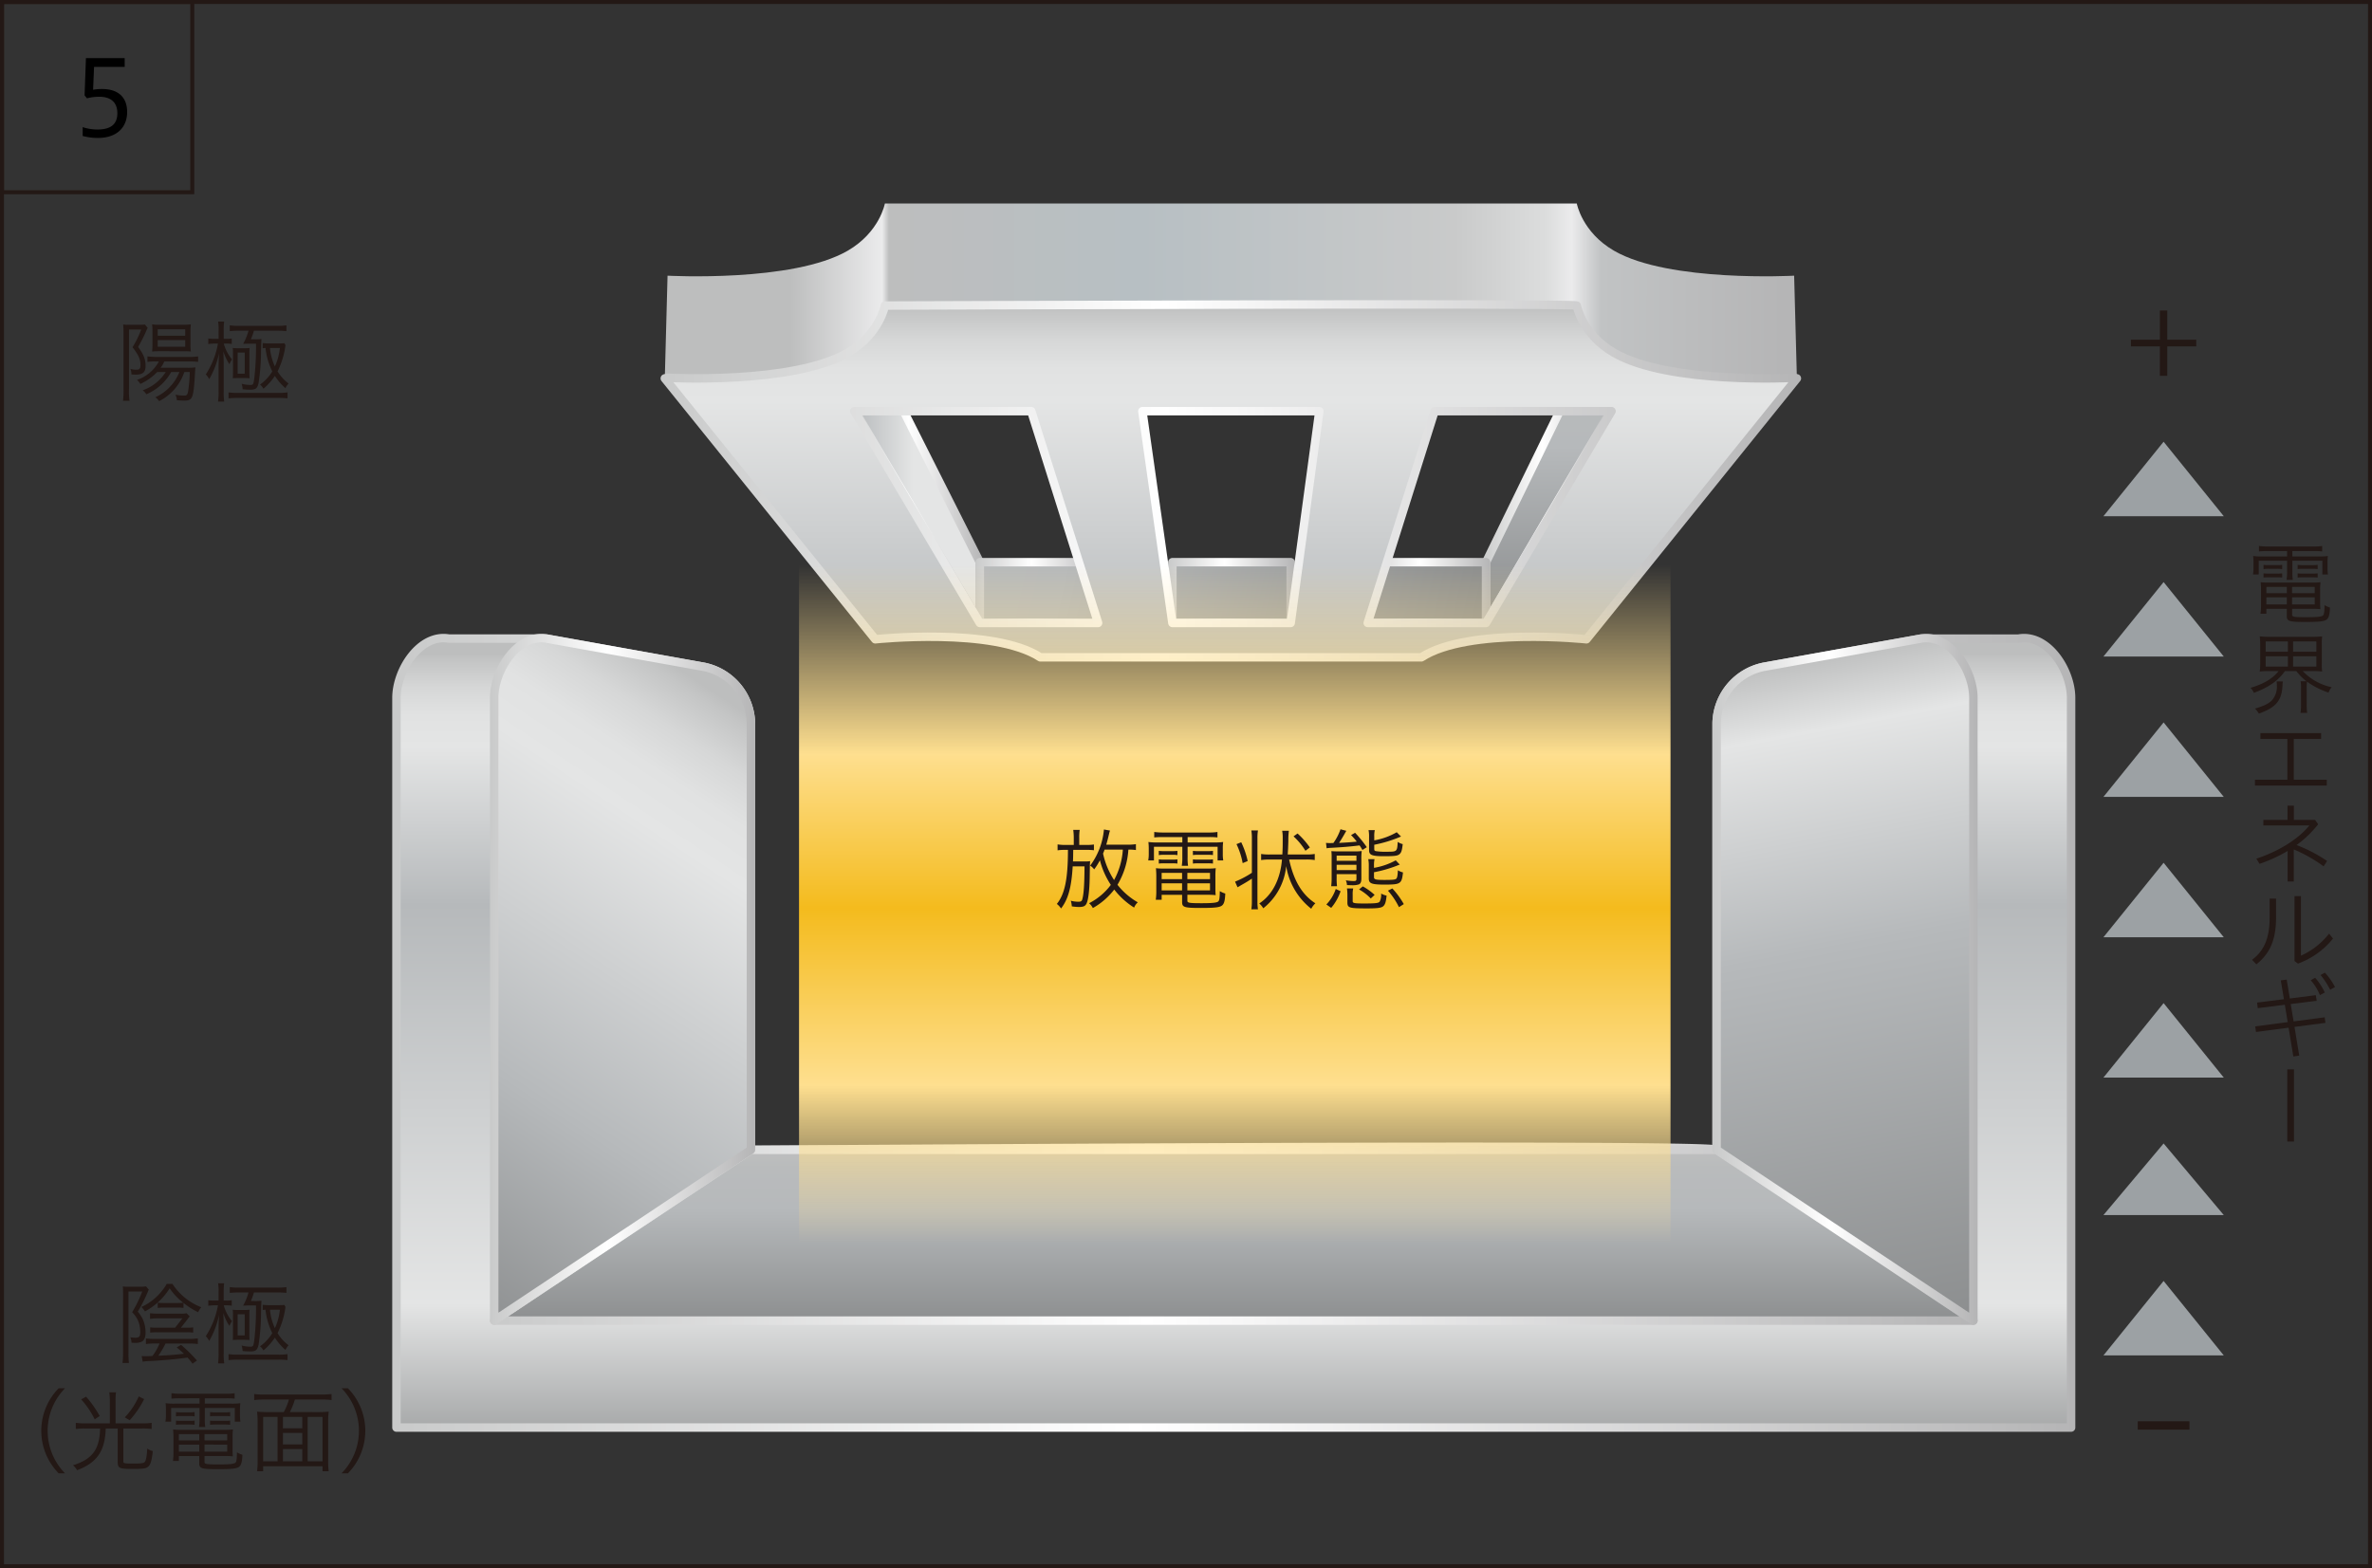 <svg xmlns="http://www.w3.org/2000/svg" xmlns:xlink="http://www.w3.org/1999/xlink" width="210.353mm" height="139.103mm" viewBox="0 0 596.276 394.307">
  <rect x="0" y="0" width="596.276" height="394.307" fill="#333333" stroke="none"/>
  <defs>
    <linearGradient id="a" data-name="名称未設定グラデーション 100" x1="309.648" y1="387.937" x2="309.648" y2="597.458" gradientUnits="userSpaceOnUse">
      <stop offset="0" stop-color="#bdbebe"/>
      <stop offset="0.009" stop-color="#c4c5c5"/>
      <stop offset="0.041" stop-color="#d6d7d7"/>
      <stop offset="0.074" stop-color="#e1e2e2"/>
      <stop offset="0.112" stop-color="#e4e5e5"/>
      <stop offset="0.301" stop-color="#b6b9bb"/>
      <stop offset="0.78" stop-color="#e4e5e5"/>
      <stop offset="0.999" stop-color="#8b8d8e"/>
    </linearGradient>
    <linearGradient id="b" data-name="新規グラデーションスウォッチ 2" x1="98.1" y1="483.259" x2="521.197" y2="483.259" gradientUnits="userSpaceOnUse">
      <stop offset="0" stop-color="#c9caca"/>
      <stop offset="0.442" stop-color="#fff"/>
      <stop offset="1" stop-color="#b5b5b6"/>
    </linearGradient>
    <linearGradient id="c" data-name="名称未設定グラデーション 106" x1="310.148" y1="289.964" x2="310.148" y2="333.269" gradientUnits="userSpaceOnUse">
      <stop offset="0" stop-color="#bdbebe"/>
      <stop offset="0.086" stop-color="#b9bbbc"/>
      <stop offset="0.321" stop-color="#b6b9bb"/>
      <stop offset="0.999" stop-color="#8b8d8e"/>
    </linearGradient>
    <linearGradient id="d" x1="123.166" y1="310.582" x2="497.131" y2="310.582" xlink:href="#b"/>
    <linearGradient id="e" data-name="名称未設定グラデーション 95" x1="450.9" y1="389.144" x2="482.993" y2="560.205" gradientUnits="userSpaceOnUse">
      <stop offset="0" stop-color="#bdbebe"/>
      <stop offset="0.107" stop-color="#e4e5e5"/>
      <stop offset="0.421" stop-color="#b6b9bb"/>
      <stop offset="0.999" stop-color="#8b8d8e"/>
    </linearGradient>
    <linearGradient id="f" x1="429.962" y1="469.812" x2="496.631" y2="469.812" xlink:href="#b"/>
    <linearGradient id="g" data-name="名称未設定グラデーション 98" x1="-505.316" y1="404.001" x2="-412.55" y2="544.128" gradientTransform="matrix(-1, 0, 0, 1, -316.584, 0)" gradientUnits="userSpaceOnUse">
      <stop offset="0" stop-color="#bdbebe"/>
      <stop offset="0.018" stop-color="#c4c5c5"/>
      <stop offset="0.08" stop-color="#d6d7d7"/>
      <stop offset="0.145" stop-color="#e1e2e2"/>
      <stop offset="0.22" stop-color="#e4e5e5"/>
      <stop offset="0.652" stop-color="#b6b9bb"/>
      <stop offset="0.999" stop-color="#8b8d8e"/>
    </linearGradient>
    <linearGradient id="h" x1="122.666" y1="469.812" x2="189.334" y2="469.812" xlink:href="#b"/>
    <linearGradient id="i" data-name="名称未設定グラデーション 127" x1="166.619" y1="331.788" x2="451.207" y2="331.788" gradientUnits="userSpaceOnUse">
      <stop offset="0.007" stop-color="#bdbebe"/>
      <stop offset="0.111" stop-color="#bdbebe"/>
      <stop offset="0.192" stop-color="#ebebec"/>
      <stop offset="0.198" stop-color="#bdbebe"/>
      <stop offset="0.42" stop-color="#b7bfc3"/>
      <stop offset="0.698" stop-color="#c9caca"/>
      <stop offset="0.779" stop-color="#dcdddd"/>
      <stop offset="0.801" stop-color="#ebebec"/>
      <stop offset="0.827" stop-color="#c1c3c4"/>
      <stop offset="0.988" stop-color="#b5b5b6"/>
    </linearGradient>
    <linearGradient id="j" data-name="名称未設定グラデーション 111" x1="214.419" y1="126.31" x2="246.306" y2="126.31" gradientUnits="userSpaceOnUse">
      <stop offset="0" stop-color="#b6b9bb"/>
      <stop offset="0.474" stop-color="#e4e5e5"/>
    </linearGradient>
    <linearGradient id="k" x1="213.356" y1="126.31" x2="247.369" y2="126.31" xlink:href="#b"/>
    <linearGradient id="l" data-name="名称未設定グラデーション 107" x1="389.717" y1="156.635" x2="389.717" y2="91.458" gradientUnits="userSpaceOnUse">
      <stop offset="0.001" stop-color="#8b8d8e"/>
      <stop offset="0.679" stop-color="#b6b9bb"/>
      <stop offset="0.914" stop-color="#b9bbbc"/>
      <stop offset="1" stop-color="#bdbebe"/>
    </linearGradient>
    <linearGradient id="m" x1="372.499" y1="124.047" x2="406.935" y2="124.047" xlink:href="#b"/>
    <linearGradient id="n" x1="219.852" y1="129.121" x2="369.842" y2="162.34" xlink:href="#c"/>
    <linearGradient id="o" x1="293.652" y1="148.995" x2="325.52" y2="148.995" xlink:href="#b"/>
    <linearGradient id="p" x1="222.148" y1="118.754" x2="372.139" y2="151.973" xlink:href="#c"/>
    <linearGradient id="q" x1="342.756" y1="148.995" x2="374.625" y2="148.995" xlink:href="#b"/>
    <linearGradient id="r" x1="217.589" y1="139.341" x2="367.579" y2="172.56" xlink:href="#c"/>
    <linearGradient id="s" x1="245.243" y1="148.995" x2="277.111" y2="148.995" xlink:href="#b"/>
    <linearGradient id="t" data-name="名称未設定グラデーション 105" x1="308.913" y1="388.844" x2="308.913" y2="300.105" gradientUnits="userSpaceOnUse">
      <stop offset="0" stop-color="#b6b9bb"/>
      <stop offset="0.727" stop-color="#e4e5e5"/>
      <stop offset="0.819" stop-color="#e1e2e2"/>
      <stop offset="0.9" stop-color="#d6d7d7"/>
      <stop offset="0.977" stop-color="#c4c5c5"/>
      <stop offset="1" stop-color="#bdbebe"/>
    </linearGradient>
    <linearGradient id="u" x1="165.556" y1="344.474" x2="452.27" y2="344.474" xlink:href="#b"/>
    <linearGradient id="v" data-name="名称未設定グラデーション 90" x1="-95.583" y1="483.041" x2="75.129" y2="483.041" gradientTransform="translate(320.126 -32.126)" gradientUnits="userSpaceOnUse">
      <stop offset="0" stop-color="#fedf8f" stop-opacity="0"/>
      <stop offset="0.279" stop-color="#fedf8f"/>
      <stop offset="0.506" stop-color="#f4bb1d"/>
      <stop offset="0.767" stop-color="#fedf8f"/>
      <stop offset="1" stop-color="#fedf8f" stop-opacity="0"/>
    </linearGradient>
  </defs>
  <title>原理5</title>
  <g>
    <path d="M431.025,512.678V405.251a14.8,14.8,0,0,1,11.831-14.026l39.489-7.09h24.566c7.258-1.3,13.223,7.857,13.223,14.9V582.508H99.163V399.035c0-7.043,5.965-16.2,13.222-14.9h24.566l39.489,7.09a14.8,14.8,0,0,1,11.831,14.026V512.678S431.025,510.957,431.025,512.678Z" transform="translate(0.5 -223.564)" style="stroke-linecap: round;stroke-linejoin: round;stroke-width: 2.126px;fill: url(#a);stroke: url(#b)"/>
    <polygon points="124.229 332.05 188.771 289.115 431.525 289.115 496.068 332.05 124.229 332.05" style="stroke-linecap: round;stroke-linejoin: round;stroke-width: 2.126px;fill: url(#c);stroke: url(#d)"/>
    <path d="M495.568,555.614l-64.543-42.936V405.251a14.8,14.8,0,0,1,11.831-14.026l39.489-7.09c7.258-1.3,13.223,7.857,13.223,14.9Z" transform="translate(0.5 -223.564)" style="stroke-linecap: round;stroke-linejoin: round;stroke-width: 2.126px;fill: url(#e);stroke: url(#f)"/>
    <path d="M123.729,555.614l64.542-42.936V405.251a14.8,14.8,0,0,0-11.831-14.026l-39.489-7.09c-7.257-1.3-13.222,7.857-13.222,14.9Z" transform="translate(0.5 -223.564)" style="stroke-linecap: round;stroke-linejoin: round;stroke-width: 2.126px;fill: url(#g);stroke: url(#h)"/>
  </g>
  <g>
    <path d="M450.515,292.879s-31.467,1.744-45.3-6.282c-8.043-4.667-9.336-11.865-9.336-11.865H221.946s-1.293,7.2-9.336,11.865c-13.832,8.026-45.3,6.282-45.3,6.282l-.692,25.823,52.906,65.605s29.739-3.14,41.5,4.537h95.784c11.757-7.677,41.5-4.537,41.5-4.537L451.207,318.7ZM245.806,380.2l-31.552-53.252h44.485L275.544,380.2Zm78.149,0H294.217l-7.545-53.252h44.485Zm49.1,0H343.319l16.805-53.252H404.61Z" transform="translate(0.5 -223.564)" style="fill: url(#i)"/>
    <polygon points="214.419 102.426 246.306 156.635 246.306 141.354 223.448 95.984 214.419 102.426" style="stroke-linecap: round;stroke-linejoin: round;stroke-width: 2.126px;fill: url(#j);stroke: url(#k)"/>
    <polygon points="373.562 156.635 405.872 101.679 397.895 91.458 373.562 141.354 373.562 156.635" style="stroke-linecap: round;stroke-linejoin: round;stroke-width: 2.126px;fill: url(#l);stroke: url(#m)"/>
    <g>
      <rect x="294.715" y="141.354" width="29.742" height="15.281" style="stroke-linecap: round;stroke-linejoin: round;stroke-width: 2.126px;fill: url(#n);stroke: url(#o)"/>
      <rect x="343.819" y="141.354" width="29.742" height="15.281" style="stroke-linecap: round;stroke-linejoin: round;stroke-width: 2.126px;fill: url(#p);stroke: url(#q)"/>
      <rect x="246.306" y="141.354" width="29.742" height="15.281" style="stroke-linecap: round;stroke-linejoin: round;stroke-width: 2.126px;fill: url(#r);stroke: url(#s)"/>
    </g>
    <path d="M450.515,318.542s-31.467,1.745-45.3-6.282c-8.043-4.667-9.336-11.864-9.336-11.864.654-.655-173.934,0-173.934,0s-1.293,7.2-9.336,11.864c-13.832,8.027-45.3,6.282-45.3,6.282l-.692.16,52.906,65.605s29.739-3.14,41.5,4.537h95.784c11.757-7.677,41.5-4.537,41.5-4.537L451.207,318.7ZM245.806,380.2l-31.552-53.252h44.485L275.544,380.2Zm78.149,0H294.217l-7.545-53.252h44.485Zm49.1,0H343.319l16.805-53.252H404.61Z" transform="translate(0.5 -223.564)" style="stroke-linecap: round;stroke-linejoin: round;stroke-width: 2.126px;fill: url(#t);stroke: url(#u)"/>
  </g>
  <rect x="224.543" y="341.378" width="170.712" height="219.074" transform="translate(761.314 -82.548) rotate(90)" style="fill: url(#v)"/>
  <rect x="0.5" y="0.5" width="595.276" height="393.307" style="fill: none;stroke: #231815;stroke-miterlimit: 10"/>
  <g>
    <path d="M542.454,308.981v-7.346h1.86v7.346H551.6v1.681h-7.286v7.405h-1.86v-7.405h-7.286v-1.681Z" transform="translate(0.5 -223.564)" style="fill: #231815"/>
    <path d="M536.887,580.933h13v2.1h-13Z" transform="translate(0.5 -223.564)" style="fill: #231815"/>
    <polygon points="528.764 129.792 543.89 111.065 559.016 129.792 528.764 129.792" style="fill: #9ca1a4;fill-rule: evenodd"/>
    <polygon points="528.764 165.081 543.89 146.354 559.016 165.081 528.764 165.081" style="fill: #9ca1a4;fill-rule: evenodd"/>
    <polygon points="528.764 200.371 543.89 181.644 559.016 200.371 528.764 200.371" style="fill: #9ca1a4;fill-rule: evenodd"/>
    <polygon points="528.764 305.518 543.89 287.511 559.016 305.518 528.764 305.518" style="fill: #9ca1a4;fill-rule: evenodd"/>
    <polygon points="528.764 235.66 543.89 216.933 559.016 235.66 528.764 235.66" style="fill: #9ca1a4;fill-rule: evenodd"/>
    <polygon points="528.764 270.949 543.89 252.222 559.016 270.949 528.764 270.949" style="fill: #9ca1a4;fill-rule: evenodd"/>
    <polygon points="528.764 340.807 543.89 322.08 559.016 340.807 528.764 340.807" style="fill: #9ca1a4;fill-rule: evenodd"/>
  </g>
  <g>
    <path d="M569.566,362.126a19.337,19.337,0,0,0-2.205.091v-1.373a16.573,16.573,0,0,0,2.25.135h11.456a13.855,13.855,0,0,0,2.184-.135v1.373a17.183,17.183,0,0,0-2.116-.091h-5.379v1.351h6.5a16.2,16.2,0,0,0,2.43-.113,11.81,11.81,0,0,0-.089,1.689v1.282a9.233,9.233,0,0,0,.112,1.666H583.3v-3.444h-7.54v2.656a12.5,12.5,0,0,0,.112,2.138h-1.575a12.3,12.3,0,0,0,.135-2.138v-2.656h-7.134V368h-1.44a8.993,8.993,0,0,0,.134-1.666v-1.282a16.238,16.238,0,0,0-.09-1.689,15.869,15.869,0,0,0,2.409.113h6.121v-1.351Zm-.337,14.518v1.237h-1.485a13.808,13.808,0,0,0,.135-1.868v-4.1c0-.743-.045-1.4-.09-1.958a14.314,14.314,0,0,0,1.913.09h11.1a15.789,15.789,0,0,0,2.025-.09,15.912,15.912,0,0,0-.09,1.98v3.219a13.836,13.836,0,0,0,.068,1.575,17.315,17.315,0,0,0-2-.089h-5.11v1.507c0,.518.473.608,3.556.608,2.611,0,3.826-.113,4.187-.427.293-.226.382-.878.4-2.611a5.782,5.782,0,0,0,1.373.607c-.067,1.778-.293,2.633-.855,3.039-.608.45-1.891.585-5.312.585-4.118,0-4.682-.18-4.682-1.463v-1.845Zm-.72-11.051a10.075,10.075,0,0,0,1.328.067h2.07a9.556,9.556,0,0,0,1.283-.067v1.08a6.949,6.949,0,0,0-1.283-.09h-2.07a6.872,6.872,0,0,0-1.328.09Zm0,2.138a10.086,10.086,0,0,0,1.328.067h2.07a10.029,10.029,0,0,0,1.283-.067v1.058a10,10,0,0,0-1.283-.068h-2.07a10.054,10.054,0,0,0-1.328.068Zm.72,3.4v1.576h5.131v-1.576Zm0,2.634v1.778h5.131v-1.778Zm12.154-1.058v-1.576h-5.7v1.576Zm0,2.836v-1.778h-5.7v1.778Zm-4.3-9.948a9.849,9.849,0,0,0,1.328.067h2.408a10.158,10.158,0,0,0,1.3-.067v1.057a10.158,10.158,0,0,0-1.3-.067h-2.408a10.318,10.318,0,0,0-1.328.067Zm0,2.138a9.849,9.849,0,0,0,1.328.067h2.408a9.925,9.925,0,0,0,1.3-.067v1.058a10.372,10.372,0,0,0-1.3-.068h-2.408a10.044,10.044,0,0,0-1.328.068Z" transform="translate(0.5 -223.564)" style="fill: #231815"/>
    <path d="M569.634,392.3a16.941,16.941,0,0,0-2.071.113,19.344,19.344,0,0,0,.113-2.071V385.73a20.618,20.618,0,0,0-.113-2.161,18.059,18.059,0,0,0,2.117.113h11.455a18.633,18.633,0,0,0,2.116-.113,14.16,14.16,0,0,0-.09,2.161v4.614a13.344,13.344,0,0,0,.09,2.071,17.062,17.062,0,0,0-2.094-.113h-2.79a13.953,13.953,0,0,0,7.27,4.051,4.519,4.519,0,0,0-.788,1.351,19.5,19.5,0,0,1-5.4-2.746,8.724,8.724,0,0,0-.09,1.485v4.141a19.3,19.3,0,0,0,.113,2.229H577.8a13,13,0,0,0,.134-2.229v-4.028a7.559,7.559,0,0,0-.112-1.688h1.486a13.074,13.074,0,0,1-2.544-2.566h-2.881c-1.665,2.408-4.118,4.118-7.81,5.469a3.937,3.937,0,0,0-.833-1.26c3.309-.968,5.627-2.364,7.045-4.209Zm3.736,2.611a7.126,7.126,0,0,0-.09.945c-.157,3.849-1.642,5.6-5.941,7.135a6.482,6.482,0,0,0-.968-1.261c2.273-.675,3.533-1.283,4.321-2.16a5.158,5.158,0,0,0,1.17-3.624,6.959,6.959,0,0,0-.067-1.058Zm-4.321-7.473h5.582v-2.588h-5.582Zm0,3.737h5.582v-2.589h-5.582Zm6.888-3.737h5.851v-2.588h-5.851Zm0,3.737h5.851v-2.589h-5.851Z" transform="translate(0.5 -223.564)" style="fill: #231815"/>
    <path d="M574.5,419.619V409.355h-6.775v-1.462H582.98v1.462h-6.864v10.264H584.4v1.463H566.349v-1.463Z" transform="translate(0.5 -223.564)" style="fill: #231815"/>
    <path d="M576.116,445.2h-1.553v-7.675a36.689,36.689,0,0,1-7.067,3.242l-.788-1.306c5.672-1.846,10.669-5.019,13.324-8.35H568.464v-1.395h6.077V426.14h1.6v3.579h5.334l.765,1.1a27.1,27.1,0,0,1-5.425,5.222,37.367,37.367,0,0,1,7.675,4.006l-.877,1.35a36.436,36.436,0,0,0-7.5-4.253Z" transform="translate(0.5 -223.564)" style="fill: #231815"/>
    <path d="M571.66,449.518v4.613c0,5.537-1.373,9.048-4.952,11.906l-1.08-1.147c3.061-2.274,4.411-5.515,4.411-10.556v-4.816Zm6.257-.63v14.966a18.525,18.525,0,0,0,7.066-5.537l.992,1.239a20.2,20.2,0,0,1-8.8,6.3l-.878-.652V448.888Z" transform="translate(0.5 -223.564)" style="fill: #231815"/>
    <path d="M583.881,479.355l.2,1.395-7.788,1.014,1.193,7.224-1.485.225-1.193-7.247-8.193,1.08-.2-1.4,8.17-1.08-.721-4.366-6.8.856-.179-1.4,6.752-.855-.788-4.727,1.485-.2.788,4.749,6.527-.833.225,1.418-6.527.81.72,4.367Zm-2.408-9.948a14.469,14.469,0,0,1,2.43,3.714l-1.215.652a13.139,13.139,0,0,0-2.318-3.736Zm2.453-1.283a16.271,16.271,0,0,1,2.544,3.624l-1.216.675a19.287,19.287,0,0,0-2.408-3.692Z" transform="translate(0.5 -223.564)" style="fill: #231815"/>
    <path d="M576.161,492.447v18.141h-1.687V492.447Z" transform="translate(0.5 -223.564)" style="fill: #231815"/>
  </g>
  <g>
    <path d="M30.553,307.21c0-.877-.045-1.485-.09-2.048a12.112,12.112,0,0,0,1.575.068h2.229a13.076,13.076,0,0,0,1.665-.068l.7.856c-.068.089-.09.157-.158.247-.022.068-.067.158-.113.27l-.27.631a37.029,37.029,0,0,1-1.867,3.623c1.395,1.936,1.867,3.106,1.867,4.772,0,1.6-.7,2.205-2.52,2.205a9.835,9.835,0,0,1-1.036-.067,3.569,3.569,0,0,0-.247-1.373,6.06,6.06,0,0,0,1.575.2c.7,0,.946-.292.946-1.193,0-1.44-.518-2.588-2-4.456a24.619,24.619,0,0,0,2.183-4.456H31.926v15.034a16.486,16.486,0,0,0,.135,2.881H30.418a19.129,19.129,0,0,0,.135-2.9Zm11.973,9.9a12.763,12.763,0,0,1-6.234,5.582,3.9,3.9,0,0,0-.923-.99,11.232,11.232,0,0,0,5.784-4.592H39.015a14.16,14.16,0,0,1-4.231,2.994,4.157,4.157,0,0,0-.855-1.013,9.878,9.878,0,0,0,5.514-4.636h-.788a10.692,10.692,0,0,0-2.093.112v-1.395a19.689,19.689,0,0,0,2.341.135h7.945a14.461,14.461,0,0,0,2.453-.135v1.373a21.9,21.9,0,0,0-2.453-.09H40.793a7.36,7.36,0,0,1-.9,1.575h6.64a14.249,14.249,0,0,0,2.093-.09c-.023.135-.09.9-.113,1.576-.18,3.218-.383,5.019-.72,5.784-.315.742-.788.99-1.958.99-.495,0-1.238-.045-1.868-.09a4.082,4.082,0,0,0-.36-1.395,12.482,12.482,0,0,0,2.25.225c.563,0,.743-.2.9-.9a35.74,35.74,0,0,0,.45-5.019H45.835a12.763,12.763,0,0,1-6.324,7.315,3.972,3.972,0,0,0-.968-.968,11.761,11.761,0,0,0,6.054-6.347Zm-2.791-5.244a17.873,17.873,0,0,0-2,.09,16.348,16.348,0,0,0,.09-2v-2.9a14.319,14.319,0,0,0-.09-1.936,13.237,13.237,0,0,0,2.116.113h5.357a18.467,18.467,0,0,0,2.273-.113,15.4,15.4,0,0,0-.09,2.026v2.813a12.1,12.1,0,0,0,.09,1.981c-.45-.045-1.215-.068-2.026-.068Zm-.585-3.893h6.91v-1.621H39.15Zm0,2.768h6.91v-1.665H39.15Z" transform="translate(0.5 -223.564)" style="fill: #231815"/>
    <path d="M54.448,306.693a12.728,12.728,0,0,0-.112-2.274h1.508a17.289,17.289,0,0,0-.113,2.251v2.093h.585a7.91,7.91,0,0,0,1.441-.09v1.373a7.842,7.842,0,0,0-1.418-.09h-.586a10.554,10.554,0,0,0,2.071,3.984,5.386,5.386,0,0,0-.653,1.193,12.236,12.236,0,0,1-1.53-3.264c.067,1.6.09,2.251.09,3.219v6.932a16.439,16.439,0,0,0,.135,2.521H54.313a17.75,17.75,0,0,0,.135-2.566v-6.212c0-.878.045-2.026.113-3.4a21.663,21.663,0,0,1-2.476,6.55,4.288,4.288,0,0,0-.855-1.193,21,21,0,0,0,3.061-7.765h-.9a9.42,9.42,0,0,0-1.531.113v-1.4a8.718,8.718,0,0,0,1.531.09h1.057Zm2.5,15.53a15.389,15.389,0,0,0,2.274.134H69.46a14.424,14.424,0,0,0,2.318-.134v1.507a19.7,19.7,0,0,0-2.34-.112H59.2a19.7,19.7,0,0,0-2.251.112Zm6.392-15.508a20.016,20.016,0,0,1-.765,2.161h.878a13.316,13.316,0,0,0,1.778-.067c-.022.382-.045.629-.045.765-.022.4-.022.472-.068,2.385a53.078,53.078,0,0,1-.607,7.855c-.293,1.395-.72,1.733-2.116,1.733a18.686,18.686,0,0,1-1.913-.112,4.235,4.235,0,0,0-.248-1.373,9.273,9.273,0,0,0,2.139.292c.81,0,.855-.112,1.1-2.07a71.532,71.532,0,0,0,.382-8.305H61.92c-.315,0-.765.022-1.3.045a14.157,14.157,0,0,0,1.35-3.309H59.557a20.586,20.586,0,0,0-2.3.113v-1.463a15.386,15.386,0,0,0,2.318.135h9.61a14.786,14.786,0,0,0,2.318-.135v1.463a19.575,19.575,0,0,0-2.318-.113Zm-4.1,11.907c-.36,0-.878.022-1.215.045.022-.293.045-.878.045-1.351V312.3A8.8,8.8,0,0,0,58,311.059a11.206,11.206,0,0,0,1.35.067H60.8a12.608,12.608,0,0,0,1.44-.067c-.022.27-.045.608-.045,1.17v5.312c0,.27.023.788.045,1.126-.449-.023-.9-.045-1.215-.045Zm0-1.1H61.02v-5.312H59.242Zm12.019-7.158a20.4,20.4,0,0,1-1.981,6.573,10.438,10.438,0,0,0,2.768,3.06,4.061,4.061,0,0,0-.787,1.171,13.964,13.964,0,0,1-2.656-3.084,15.228,15.228,0,0,1-2.881,3.219,3.449,3.449,0,0,0-.855-1.036,11.381,11.381,0,0,0,3.083-3.308,17.51,17.51,0,0,1-1.71-5.9c-.383.023-.45.045-.7.067v-1.3a10.968,10.968,0,0,0,1.733.09h2.476c.473,0,.832-.022,1.26-.045Zm-3.894.7a14.119,14.119,0,0,0,1.238,4.636,14.788,14.788,0,0,0,1.26-4.636Z" transform="translate(0.5 -223.564)" style="fill: #231815"/>
  </g>
  <g>
    <path d="M269.427,434.263a15.322,15.322,0,0,0-.135-2.027h1.621a12.814,12.814,0,0,0-.113,2.027v1.755h1.666a13.322,13.322,0,0,0,2.025-.113v1.441a15.888,15.888,0,0,0-2-.09h-3.2l-.022,1.328c0,.63-.023.968-.045,1.575h3.331a6.635,6.635,0,0,0,.99-.067c-.067.562-.067.787-.112,3.961-.046,3.241-.338,5.717-.788,6.662-.315.675-.788.9-1.914.9a12.338,12.338,0,0,1-1.8-.158,6.228,6.228,0,0,0-.247-1.418,6.623,6.623,0,0,0,1.958.248c.607,0,.81-.135.945-.652.36-1.373.517-3.692.54-8.239h-2.971c-.315,5.291-1.125,8.239-2.926,10.6a4.776,4.776,0,0,0-1.058-1.148c2-2.476,2.791-6.257,2.791-13.594h-.517a13.843,13.843,0,0,0-2.093.112v-1.485a12.953,12.953,0,0,0,2.16.135h1.913Zm15.62,3.038a11.631,11.631,0,0,0-1.891-.113,19.631,19.631,0,0,1-2.745,8.845,17.6,17.6,0,0,0,5.109,4.411,3.427,3.427,0,0,0-.923,1.328,19.342,19.342,0,0,1-5-4.545,17.615,17.615,0,0,1-5.379,4.658,3.76,3.76,0,0,0-.945-1.215,15.683,15.683,0,0,0,5.469-4.614,20.474,20.474,0,0,1-2.746-6.19,16.3,16.3,0,0,1-1.44,2.3,3.686,3.686,0,0,0-1.013-.945,17.792,17.792,0,0,0,3.466-9.093l1.53.271a5.929,5.929,0,0,0-.2.652c-.338,1.44-.518,2.116-.743,2.9h5.289a13.149,13.149,0,0,0,2.161-.135Zm-7.878-.113a9.7,9.7,0,0,1-.382.991,19.747,19.747,0,0,0,2.768,6.662,18.287,18.287,0,0,0,2.206-7.653Z" transform="translate(0.5 -223.564)" style="fill: #231815"/>
    <path d="M291.86,434.037a19.619,19.619,0,0,0-2.206.09v-1.373a16.4,16.4,0,0,0,2.251.136H303.36a13.715,13.715,0,0,0,2.184-.136v1.373a17.425,17.425,0,0,0-2.116-.09h-5.379v1.351h6.5a16.333,16.333,0,0,0,2.43-.113,11.8,11.8,0,0,0-.089,1.688v1.283a9.222,9.222,0,0,0,.112,1.665h-1.418v-3.443h-7.54v2.656a12.479,12.479,0,0,0,.113,2.138h-1.576a12.3,12.3,0,0,0,.135-2.138v-2.656h-7.135v3.443h-1.44a8.889,8.889,0,0,0,.135-1.665v-1.283a16.216,16.216,0,0,0-.09-1.688,16,16,0,0,0,2.408.113h6.122v-1.351Zm-.338,14.517v1.238h-1.485a13.986,13.986,0,0,0,.135-1.868v-4.1c0-.743-.046-1.395-.09-1.959a13.952,13.952,0,0,0,1.913.091h11.1a15.393,15.393,0,0,0,2.025-.091,15.947,15.947,0,0,0-.09,1.982v3.217a13.876,13.876,0,0,0,.068,1.577,16.832,16.832,0,0,0-2-.091h-5.11v1.509c0,.517.473.607,3.556.607,2.611,0,3.826-.112,4.187-.428.293-.225.382-.878.405-2.611a5.777,5.777,0,0,0,1.373.608c-.067,1.778-.293,2.633-.856,3.038-.607.451-1.89.585-5.311.585-4.119,0-4.681-.179-4.681-1.463v-1.845ZM290.8,437.5a10.044,10.044,0,0,0,1.328.068h2.07a9.528,9.528,0,0,0,1.283-.068v1.081a6.939,6.939,0,0,0-1.283-.091h-2.07a6.858,6.858,0,0,0-1.328.091Zm0,2.139a10.086,10.086,0,0,0,1.328.067h2.07a10.019,10.019,0,0,0,1.283-.067V440.7a10.019,10.019,0,0,0-1.283-.067h-2.07a10.086,10.086,0,0,0-1.328.067Zm.72,3.4v1.575h5.132V443.04Zm0,2.633v1.778h5.132v-1.778Zm12.154-1.058V443.04h-5.695v1.575Zm0,2.836v-1.778h-5.695v1.778Zm-4.3-9.948a9.816,9.816,0,0,0,1.328.068h2.408a10.131,10.131,0,0,0,1.305-.068v1.059a9.926,9.926,0,0,0-1.305-.069h-2.408a10.082,10.082,0,0,0-1.328.069Zm0,2.139a9.849,9.849,0,0,0,1.328.067h2.408a9.925,9.925,0,0,0,1.305-.067V440.7a10.4,10.4,0,0,0-1.305-.067h-2.408a10.075,10.075,0,0,0-1.328.067Z" transform="translate(0.5 -223.564)" style="fill: #231815"/>
    <path d="M314.2,434.308a11.648,11.648,0,0,0-.135-1.936h1.665a11.4,11.4,0,0,0-.134,1.936v15.934a11.681,11.681,0,0,0,.134,1.958h-1.665a12.945,12.945,0,0,0,.135-2.048V444.48c-.72.5-1.6,1.036-2.408,1.486-.157.09-.338.2-.518.293l-.112.09-.181.089c-.2.113-.224.135-.381.225l-.631-1.417a23.836,23.836,0,0,0,4.231-2.228Zm-2.679,1.035a20.862,20.862,0,0,1,1.622,4.726l-1.261.518a18.5,18.5,0,0,0-1.553-4.772Zm12.042,4.344c1.17,5.334,3.263,8.844,6.594,11a5.264,5.264,0,0,0-1.035,1.373,17.136,17.136,0,0,1-6.3-10.736,15.42,15.42,0,0,1-5.761,10.623,4.464,4.464,0,0,0-1.013-1.215c3.286-2.137,5.311-6.077,5.717-11.05h-3.039a14.173,14.173,0,0,0-2.2.134v-1.53a13.254,13.254,0,0,0,2.182.135h3.151c.09-1.8.09-1.936.09-4.3a9.151,9.151,0,0,0-.134-1.665H323.5a17.693,17.693,0,0,0-.135,2.52c-.045,1.689-.09,2.454-.157,3.444h4.636a12.967,12.967,0,0,0,2.161-.135v1.53a12.2,12.2,0,0,0-2.115-.134Zm4.1-2.207a17.041,17.041,0,0,0-2.993-3.623l1.013-.72a20.779,20.779,0,0,1,3.083,3.511Z" transform="translate(0.5 -223.564)" style="fill: #231815"/>
    <path d="M332.831,435.5a8.158,8.158,0,0,0,1.1.045c.225,0,.315,0,.765-.023a13.252,13.252,0,0,0,1.779-3.443l1.462.383c-.765,1.373-1.283,2.228-1.823,3.038,1.936-.09,2.791-.157,4.456-.314a15.682,15.682,0,0,0-1.44-1.644l1.013-.585a31.042,31.042,0,0,1,2.948,3.623l-1.1.7c-.36-.63-.45-.743-.72-1.147-2.521.314-4.253.449-7.134.607a8.409,8.409,0,0,0-1.149.113Zm.09,15.484a10.231,10.231,0,0,0,2.363-3.893l1.216.563a13.1,13.1,0,0,1-2.363,4.186Zm2.589-6.707a15.673,15.673,0,0,0,.09,2.117h-1.463a17.011,17.011,0,0,0,.112-2.251v-4.772a14.733,14.733,0,0,0-.067-1.8c.472.045,1.1.068,1.98.068h3.714a13.461,13.461,0,0,0,1.936-.091,15.887,15.887,0,0,0-.091,2.206v4.771c0,.744-.2,1.216-.585,1.4a5.05,5.05,0,0,1-1.688.225c-.383,0-.788-.023-1.35-.045a2.831,2.831,0,0,0-.293-1.193,13.65,13.65,0,0,0,1.913.18c.653,0,.765-.09.765-.563v-1.17H335.51ZM340.483,440V438.7H335.51V440Zm0,2.34v-1.327H335.51v1.327Zm-.81,4.614a5.869,5.869,0,0,0-.135,1.508v1.711c0,.472.428.562,2.858.562,2.926,0,3.669-.09,3.939-.472a4,4,0,0,0,.36-2.026,4.45,4.45,0,0,0,1.373.518c-.158,1.62-.4,2.363-.945,2.746-.5.359-1.508.473-3.984.473-4.456,0-4.929-.136-4.929-1.487v-1.913a10.588,10.588,0,0,0-.112-1.62Zm4.411,2.521a12.466,12.466,0,0,0-2.948-2.273l.945-.766a15.2,15.2,0,0,1,2.971,2.138Zm.811-7.7a17.006,17.006,0,0,0,5.468-1.89l1.014,1.081a1.026,1.026,0,0,1-.248.067c-.09.045-.316.135-.652.27a32.468,32.468,0,0,1-5.582,1.576v1.237c0,.585.405.7,2.633.7,2.048,0,2.678-.068,2.949-.293.247-.224.359-.743.427-2.137a4.256,4.256,0,0,0,1.283.54c-.315,2.881-.585,3.06-4.636,3.06-3.241,0-3.962-.269-3.962-1.53v-3.241a7.911,7.911,0,0,0-.135-1.62h1.575a7.115,7.115,0,0,0-.134,1.6Zm.067-6.909a17.128,17.128,0,0,0,5.649-2.048l1.08,1.08a32.976,32.976,0,0,1-6.729,2.071v1.035c0,.36.067.472.36.563a15.168,15.168,0,0,0,2.769.158c2.61,0,2.633-.023,2.768-2.476a4.191,4.191,0,0,0,1.26.562c-.18,1.621-.36,2.206-.9,2.588-.473.361-1.238.451-3.759.451-3.106,0-3.8-.292-3.8-1.531v-3.4a7.608,7.608,0,0,0-.135-1.62H345.1a6,6,0,0,0-.136,1.6Zm6.212,16.79a18.656,18.656,0,0,0-2.769-4.141l1.1-.563a20.681,20.681,0,0,1,2.881,3.939Z" transform="translate(0.5 -223.564)" style="fill: #231815"/>
  </g>
  <g>
    <path d="M30.439,548.671c0-.652-.022-1.17-.067-1.643a8.375,8.375,0,0,0,1.395.068h3.016a7.253,7.253,0,0,0,1.418-.09l.7.809a6.159,6.159,0,0,0-.27.631,38.351,38.351,0,0,1-2.5,4.929,7.644,7.644,0,0,1,1.508,2.5,8.455,8.455,0,0,1,.45,2.746c0,1.261-.337,2-1.057,2.341a4.008,4.008,0,0,1-1.733.247,4.936,4.936,0,0,1-.743-.045,3.652,3.652,0,0,0-.293-1.35,8.647,8.647,0,0,0,1.238.113c.968,0,1.261-.316,1.261-1.4a8.117,8.117,0,0,0-.338-2.318,6.77,6.77,0,0,0-1.711-2.7,31.889,31.889,0,0,0,2.544-5.2H31.79v15.6a23.57,23.57,0,0,0,.112,2.363H30.3a19.255,19.255,0,0,0,.135-2.363Zm15.192,3.759a10.361,10.361,0,0,0-1.575-.09H40.77a11.636,11.636,0,0,0-1.621.09v-1.306a14.893,14.893,0,0,0,1.553.067h3.4a13.341,13.341,0,0,0,1.463-.067,16.143,16.143,0,0,1-3.421-3.623,16.344,16.344,0,0,1-6.212,5.807,4.028,4.028,0,0,0-.9-1.1,14.39,14.39,0,0,0,6.392-5.83H42.84a15.255,15.255,0,0,0,7.248,5.875,6.174,6.174,0,0,0-.788,1.26,19.651,19.651,0,0,1-3.669-2.341Zm-4.524,8.958a23.334,23.334,0,0,1-1.8,3.06c2.678-.112,4.772-.292,6.437-.5-.563-.517-.968-.878-1.823-1.6l1.1-.63a35.97,35.97,0,0,1,3.984,3.939l-1.1.787c-.585-.764-.81-1.035-1.237-1.53l-.428.045-.45.067c-1.913.271-4.952.54-8.238.743a13.156,13.156,0,0,0-2.183.18l-.247-1.418c.27.023.54.045.788.045.27,0,1.26-.022,1.912-.067a13.978,13.978,0,0,0,1.779-3.128H38.137a11.133,11.133,0,0,0-1.958.134V560.1a15.483,15.483,0,0,0,1.958.113h9a12.979,12.979,0,0,0,2.093-.135v1.44a11.712,11.712,0,0,0-2-.134Zm5.334-3.985a11.022,11.022,0,0,0,1.621-.09v1.329a10.314,10.314,0,0,0-1.6-.09H38.879a11.612,11.612,0,0,0-1.62.09v-1.329a11.345,11.345,0,0,0,1.643.09h4.614l1.845-2.362H39.217a15.184,15.184,0,0,0-2,.135v-1.418a16.079,16.079,0,0,0,2.025.112h5.7a5.4,5.4,0,0,0,1.462-.112l.789.81a2.9,2.9,0,0,1-.2.225c-.068.09-.135.157-.158.2l-.36.5L44.979,557.4Z" transform="translate(0.5 -223.564)" style="fill: #231815"/>
    <path d="M54.447,548.514a12.721,12.721,0,0,0-.112-2.274h1.508a17.278,17.278,0,0,0-.113,2.251v2.093h.585a7.91,7.91,0,0,0,1.441-.09v1.373a7.842,7.842,0,0,0-1.418-.09h-.586a10.562,10.562,0,0,0,2.071,3.984,5.4,5.4,0,0,0-.653,1.192,12.23,12.23,0,0,1-1.53-3.263c.068,1.6.09,2.25.09,3.218v6.933a16.415,16.415,0,0,0,.135,2.52H54.312a17.734,17.734,0,0,0,.135-2.565v-6.212c0-.878.045-2.025.113-3.4a21.651,21.651,0,0,1-2.476,6.548,4.282,4.282,0,0,0-.855-1.192,21,21,0,0,0,3.061-7.765h-.9a9.42,9.42,0,0,0-1.531.113v-1.4a8.718,8.718,0,0,0,1.531.09h1.057Zm2.5,15.529a15.358,15.358,0,0,0,2.274.136h10.24a14.371,14.371,0,0,0,2.318-.136v1.508a19.443,19.443,0,0,0-2.34-.113H59.2a19.437,19.437,0,0,0-2.251.113Zm6.392-15.507a19.919,19.919,0,0,1-.765,2.16h.878a13.316,13.316,0,0,0,1.778-.067c-.022.383-.045.631-.045.766-.022.4-.022.472-.068,2.385a53.1,53.1,0,0,1-.607,7.855c-.293,1.395-.72,1.733-2.116,1.733a18.686,18.686,0,0,1-1.913-.112,4.23,4.23,0,0,0-.248-1.373,9.273,9.273,0,0,0,2.139.292c.81,0,.855-.112,1.1-2.071a71.272,71.272,0,0,0,.382-8.3H61.919c-.315,0-.765.022-1.3.045a14.157,14.157,0,0,0,1.35-3.309H59.556a20.867,20.867,0,0,0-2.295.112v-1.462a15.544,15.544,0,0,0,2.318.134h9.61a14.937,14.937,0,0,0,2.318-.134v1.462a19.837,19.837,0,0,0-2.318-.112Zm-4.1,11.906c-.36,0-.878.023-1.215.045.022-.293.045-.878.045-1.35v-5.019A8.806,8.806,0,0,0,58,552.88a11.213,11.213,0,0,0,1.351.067h1.44a12.608,12.608,0,0,0,1.44-.067c-.022.27-.045.607-.045,1.17v5.312c0,.27.023.787.045,1.125-.449-.022-.9-.045-1.215-.045Zm0-1.1h1.778v-5.312H59.241Zm12.019-7.156a20.39,20.39,0,0,1-1.981,6.571,10.429,10.429,0,0,0,2.768,3.061,4.069,4.069,0,0,0-.787,1.17A13.936,13.936,0,0,1,68.6,559.9a15.2,15.2,0,0,1-2.881,3.218,3.443,3.443,0,0,0-.855-1.035,11.385,11.385,0,0,0,3.083-3.309,17.511,17.511,0,0,1-1.71-5.9c-.383.022-.45.045-.7.067v-1.3a10.968,10.968,0,0,0,1.733.09h2.476c.473,0,.832-.022,1.26-.044Zm-3.894.7a14.14,14.14,0,0,0,1.238,4.637,14.817,14.817,0,0,0,1.26-4.637Z" transform="translate(0.5 -223.564)" style="fill: #231815"/>
    <path d="M14.245,594.014a15.269,15.269,0,0,1,0-21.381h1.6a15.269,15.269,0,0,0,0,21.381Z" transform="translate(0.5 -223.564)" style="fill: #231815"/>
    <path d="M27.112,575.648a15.95,15.95,0,0,0-.135-2h1.688a11.976,11.976,0,0,0-.113,2v5.807h6.8a15.8,15.8,0,0,0,2.274-.135v1.553a13.975,13.975,0,0,0-2.274-.135H30.51v8.283c0,.5.248.54,2.611.54,1.868,0,2.5-.09,2.768-.405.316-.383.518-1.373.631-3.353a4.66,4.66,0,0,0,1.395.63c-.315,2.677-.585,3.51-1.328,4.028-.518.36-1.35.45-3.8.45-3.263,0-3.691-.2-3.691-1.687v-8.486H26.076c-.157,5.65-2.205,8.643-7.2,10.489a4.862,4.862,0,0,0-1.013-1.239c4.885-1.552,6.662-3.961,6.8-9.25H20.81a14.826,14.826,0,0,0-2.251.135V581.32a15.662,15.662,0,0,0,2.251.135h6.3Zm-5.965-.9a27.241,27.241,0,0,1,3.421,4.861l-1.26.833a21.827,21.827,0,0,0-3.4-5.018Zm14.585.608a23.485,23.485,0,0,1-3.624,5.312l-1.238-.721a18.041,18.041,0,0,0,3.511-5.266Z" transform="translate(0.5 -223.564)" style="fill: #231815"/>
    <path d="M44.8,575.153a19.611,19.611,0,0,0-2.2.09v-1.372a16.552,16.552,0,0,0,2.25.135H56.3a13.84,13.84,0,0,0,2.183-.135v1.372a17.406,17.406,0,0,0-2.115-.09h-5.38V576.5h6.5a16.53,16.53,0,0,0,2.431-.112,11.615,11.615,0,0,0-.09,1.687v1.283a9.222,9.222,0,0,0,.112,1.665H58.524v-3.443h-7.54v2.656a12.479,12.479,0,0,0,.113,2.138H49.521a12.166,12.166,0,0,0,.136-2.138v-2.656H42.522v3.443h-1.44a8.881,8.881,0,0,0,.135-1.665v-1.283a15.868,15.868,0,0,0-.091-1.687,16.189,16.189,0,0,0,2.409.112h6.122v-1.351Zm-.337,14.517v1.238H42.972a13.821,13.821,0,0,0,.135-1.868v-4.1c0-.743-.045-1.395-.09-1.959a13.952,13.952,0,0,0,1.913.091h11.1a15.41,15.41,0,0,0,2.026-.091,15.754,15.754,0,0,0-.09,1.982v3.218a13.914,13.914,0,0,0,.067,1.576,16.832,16.832,0,0,0-2-.091H50.917v1.509c0,.517.473.607,3.556.607,2.611,0,3.826-.112,4.186-.428.293-.225.383-.878.405-2.611a5.766,5.766,0,0,0,1.374.608c-.068,1.778-.293,2.633-.856,3.039-.607.45-1.891.585-5.311.585-4.119,0-4.682-.18-4.682-1.463V589.67Zm-.721-11.051a10.034,10.034,0,0,0,1.328.069h2.071a9.5,9.5,0,0,0,1.283-.069V579.7a7.028,7.028,0,0,0-1.283-.091H45.065a6.939,6.939,0,0,0-1.328.091Zm0,2.139a10.086,10.086,0,0,0,1.328.067h2.071a10.04,10.04,0,0,0,1.283-.067v1.057a10.217,10.217,0,0,0-1.283-.067H45.065a10.264,10.264,0,0,0-1.328.067Zm.721,3.4v1.575h5.131v-1.575Zm0,2.633v1.778h5.131v-1.778Zm12.153-1.058v-1.575H50.917v1.575Zm0,2.836v-1.778H50.917v1.778Zm-4.3-9.948a9.773,9.773,0,0,0,1.328.069h2.408a10.1,10.1,0,0,0,1.3-.069v1.059a10.115,10.115,0,0,0-1.3-.069H53.641a10.248,10.248,0,0,0-1.328.069Zm0,2.139a9.839,9.839,0,0,0,1.328.067h2.408a9.925,9.925,0,0,0,1.3-.067v1.057a10.615,10.615,0,0,0-1.3-.067H53.641a10.242,10.242,0,0,0-1.328.067Z" transform="translate(0.5 -223.564)" style="fill: #231815"/>
    <path d="M79.494,578.619a25.485,25.485,0,0,0,2.633-.112,22.585,22.585,0,0,0-.135,2.768v9.566a18.753,18.753,0,0,0,.135,2.655H80.574v-1.26H65.652v1.26h-1.53a18.613,18.613,0,0,0,.135-2.7v-9.521a23.642,23.642,0,0,0-.135-2.768,24.5,24.5,0,0,0,2.588.112h4.119a15.084,15.084,0,0,0,1.305-3.15H65.72a16.485,16.485,0,0,0-2.319.135v-1.531a15.41,15.41,0,0,0,2.319.135H80.507a16.8,16.8,0,0,0,2.34-.135V575.6a15.313,15.313,0,0,0-2.34-.135H73.62a17.051,17.051,0,0,1-1.261,3.15Zm-13.842,1.216V591h3.624V579.835Zm9.836,0H70.626v2.858h4.862Zm-4.862,6.909h4.862v-2.881H70.626Zm0,4.254h4.862v-3.083H70.626Zm6.212,0h3.736V579.835H76.838Z" transform="translate(0.5 -223.564)" style="fill: #231815"/>
    <path d="M85.361,594.014a15.269,15.269,0,0,0,0-21.381h1.6a15.269,15.269,0,0,1,0,21.381Z" transform="translate(0.5 -223.564)" style="fill: #231815"/>
  </g>
  <path d="M20.282,255.527a11.86,11.86,0,0,0,3.674.6C27,256.13,29,255.081,29,252.036c0-2.729-1.627-4.146-4.566-4.146a12.289,12.289,0,0,0-3.071.393l-.6-.735.341-9.369h9.737v2.2H23.143l-.237,5.748a13.038,13.038,0,0,1,2.231-.184c4.357,0,6.325,2.336,6.325,5.774,0,3.858-2.572,6.535-7.349,6.535a15.072,15.072,0,0,1-3.831-.5Z" transform="translate(0.5 -223.564)"/>
  <rect x="0.5" y="0.5" width="47.835" height="47.835" style="fill: none;stroke: #231815;stroke-miterlimit: 10"/>
</svg>
